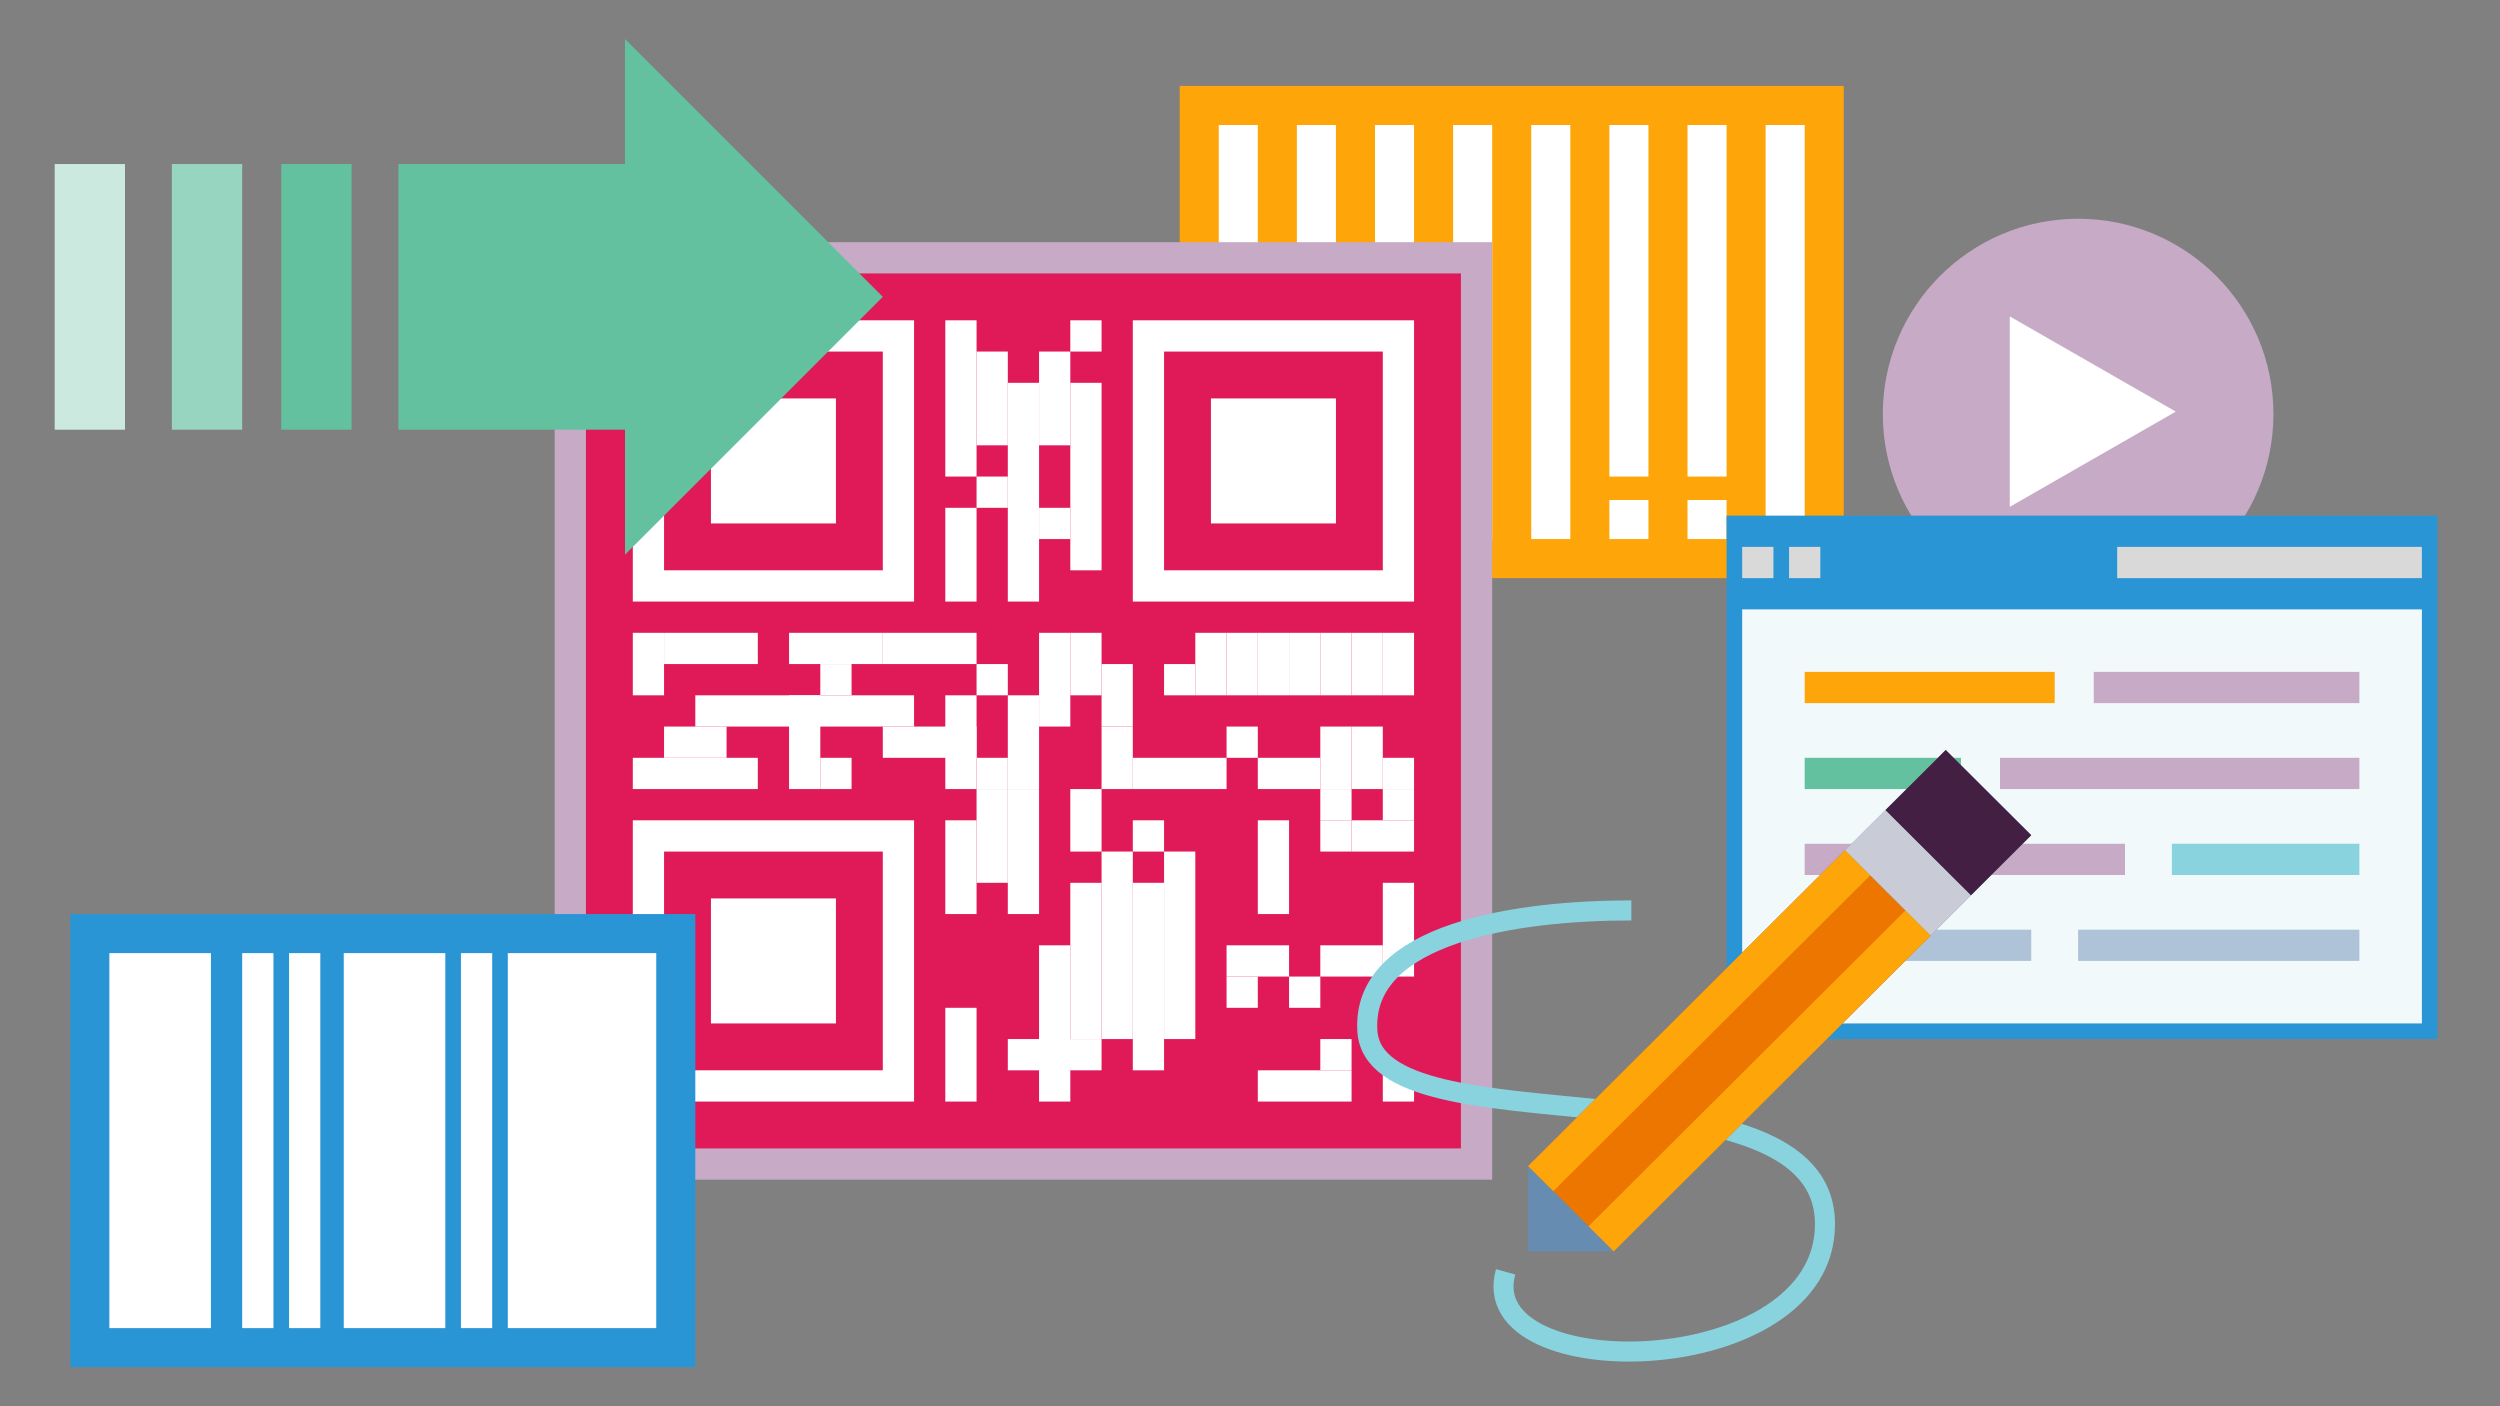 <svg width="320" height="180" viewBox="0 0 320 180" fill="none" xmlns="http://www.w3.org/2000/svg">
<rect x="0" y="0" width="320" height="180" fill="#808080" stroke="none"/>
<path d="M266 78C279.807 78 291 66.807 291 53C291 39.193 279.807 28 266 28C252.193 28 241 39.193 241 53C241 66.807 252.193 78 266 78Z" fill="#C6AAC6"/>
<path d="M278.5 52.688L257.25 64.875L257.25 40.5L278.5 52.688Z" fill="white"/>
<rect x="151" y="11" width="85" height="63" fill="#FDA509"/>
<rect x="156" y="16" width="5" height="53" fill="white"/>
<rect x="166" y="16" width="5" height="45" fill="white"/>
<rect x="166" y="64" width="5" height="5" fill="white"/>
<rect x="176" y="16" width="5" height="45" fill="white"/>
<rect x="176" y="64" width="5" height="5" fill="white"/>
<rect x="186" y="16" width="5" height="53" fill="white"/>
<rect x="196" y="16" width="5" height="53" fill="white"/>
<rect x="206" y="16" width="5" height="45" fill="white"/>
<rect x="206" y="64" width="5" height="5" fill="white"/>
<rect x="216" y="16" width="5" height="45" fill="white"/>
<rect x="216" y="64" width="5" height="5" fill="white"/>
<rect x="226" y="16" width="5" height="53" fill="white"/>
<rect x="73" y="33" width="116" height="116" fill="#E01A59" stroke="#C6AAC6" stroke-width="4"/>
<rect x="83" y="43" width="32" height="32" stroke="white" stroke-width="4"/>
<rect x="83" y="107" width="32" height="32" stroke="white" stroke-width="4"/>
<rect x="147" y="43" width="32" height="32" stroke="white" stroke-width="4"/>
<rect x="155" y="51" width="16" height="16" fill="white"/>
<rect x="91" y="51" width="16" height="16" fill="white"/>
<rect x="91" y="115" width="16" height="16" fill="white"/>
<rect x="121" y="41" width="4" height="20" fill="white"/>
<rect x="81" y="101" width="4" height="16" transform="rotate(-90 81 101)" fill="white"/>
<rect x="121" y="65" width="4" height="12" fill="white"/>
<rect x="105" y="101" width="4" height="4" transform="rotate(-90 105 101)" fill="white"/>
<rect x="121" y="101" width="12" height="4" transform="rotate(-90 121 101)" fill="white"/>
<rect x="121" y="117" width="12" height="4" transform="rotate(-90 121 117)" fill="white"/>
<rect x="121" y="141" width="12" height="4" transform="rotate(-90 121 141)" fill="white"/>
<rect x="129" y="137" width="4" height="12" transform="rotate(-90 129 137)" fill="white"/>
<rect x="129" y="101" width="12" height="4" transform="rotate(-90 129 101)" fill="white"/>
<rect x="133" y="93" width="12" height="4" transform="rotate(-90 133 93)" fill="white"/>
<rect x="125" y="89" width="4" height="4" transform="rotate(-90 125 89)" fill="white"/>
<rect x="137" y="89" width="8" height="4" transform="rotate(-90 137 89)" fill="white"/>
<rect x="125" y="101" width="4" height="4" transform="rotate(-90 125 101)" fill="white"/>
<rect x="145" y="109" width="4" height="4" transform="rotate(-90 145 109)" fill="white"/>
<rect x="145" y="101" width="4" height="12" transform="rotate(-90 145 101)" fill="white"/>
<rect x="149" y="89" width="4" height="4" transform="rotate(-90 149 89)" fill="white"/>
<rect x="153" y="89" width="8" height="4" transform="rotate(-90 153 89)" fill="white"/>
<rect x="157" y="89" width="8" height="4" transform="rotate(-90 157 89)" fill="white"/>
<rect x="161" y="89" width="8" height="4" transform="rotate(-90 161 89)" fill="white"/>
<rect x="165" y="89" width="8" height="4" transform="rotate(-90 165 89)" fill="white"/>
<rect x="161" y="101" width="4" height="8" transform="rotate(-90 161 101)" fill="white"/>
<rect x="169" y="89" width="8" height="4" transform="rotate(-90 169 89)" fill="white"/>
<rect x="169" y="101" width="8" height="4" transform="rotate(-90 169 101)" fill="white"/>
<rect x="173" y="89" width="8" height="4" transform="rotate(-90 173 89)" fill="white"/>
<rect x="173" y="101" width="8" height="4" transform="rotate(-90 173 101)" fill="white"/>
<rect x="177" y="101" width="4" height="4" transform="rotate(-90 177 101)" fill="white"/>
<rect x="177" y="105" width="4" height="4" transform="rotate(-90 177 105)" fill="white"/>
<rect x="165" y="129" width="4" height="4" transform="rotate(-90 165 129)" fill="white"/>
<rect x="169" y="137" width="4" height="4" transform="rotate(-90 169 137)" fill="white"/>
<rect x="157" y="129" width="4" height="4" transform="rotate(-90 157 129)" fill="white"/>
<rect x="177" y="141" width="4" height="4" transform="rotate(-90 177 141)" fill="white"/>
<rect x="157" y="125" width="4" height="8" transform="rotate(-90 157 125)" fill="white"/>
<rect x="157" y="97" width="4" height="4" transform="rotate(-90 157 97)" fill="white"/>
<rect x="169" y="105" width="4" height="4" transform="rotate(-90 169 105)" fill="white"/>
<rect x="169" y="109" width="4" height="4" transform="rotate(-90 169 109)" fill="white"/>
<rect x="173" y="109" width="4" height="8" transform="rotate(-90 173 109)" fill="white"/>
<rect x="169" y="125" width="4" height="8" transform="rotate(-90 169 125)" fill="white"/>
<rect x="161" y="141" width="4" height="12" transform="rotate(-90 161 141)" fill="white"/>
<rect x="177" y="89" width="8" height="4" transform="rotate(-90 177 89)" fill="white"/>
<rect x="125" y="113" width="12" height="4" transform="rotate(-90 125 113)" fill="white"/>
<rect x="129" y="117" width="16" height="4" transform="rotate(-90 129 117)" fill="white"/>
<rect x="137" y="109" width="8" height="4" transform="rotate(-90 137 109)" fill="white"/>
<rect x="133" y="141" width="8" height="4" transform="rotate(-90 133 141)" fill="white"/>
<rect x="133" y="133" width="12" height="4" transform="rotate(-90 133 133)" fill="white"/>
<rect x="137" y="133" width="20" height="4" transform="rotate(-90 137 133)" fill="white"/>
<rect x="141" y="133" width="24" height="4" transform="rotate(-90 141 133)" fill="white"/>
<rect x="149" y="133" width="24" height="4" transform="rotate(-90 149 133)" fill="white"/>
<rect x="161" y="117" width="12" height="4" transform="rotate(-90 161 117)" fill="white"/>
<rect x="177" y="125" width="12" height="4" transform="rotate(-90 177 125)" fill="white"/>
<rect x="145" y="137" width="24" height="4" transform="rotate(-90 145 137)" fill="white"/>
<rect x="141" y="101" width="8" height="4" transform="rotate(-90 141 101)" fill="white"/>
<rect x="141" y="93" width="8" height="4" transform="rotate(-90 141 93)" fill="white"/>
<rect x="113" y="97" width="4" height="12" transform="rotate(-90 113 97)" fill="white"/>
<rect x="113" y="85" width="4" height="12" transform="rotate(-90 113 85)" fill="white"/>
<rect x="125" y="61" width="4" height="4" fill="white"/>
<rect x="101" y="101" width="12" height="4" transform="rotate(-90 101 101)" fill="white"/>
<rect x="133" y="65" width="4" height="4" fill="white"/>
<rect x="105" y="89" width="4" height="4" transform="rotate(-90 105 89)" fill="white"/>
<rect x="133" y="45" width="4" height="12" fill="white"/>
<rect x="85" y="85" width="4" height="12" transform="rotate(-90 85 85)" fill="white"/>
<rect x="125" y="45" width="4" height="12" fill="white"/>
<rect x="85" y="97" width="4" height="8" transform="rotate(-90 85 97)" fill="white"/>
<rect x="129" y="49" width="4" height="28" fill="white"/>
<rect x="89" y="93" width="4" height="28" transform="rotate(-90 89 93)" fill="white"/>
<rect x="137" y="41" width="4" height="4" fill="white"/>
<rect x="81" y="89" width="8" height="4" transform="rotate(-90 81 89)" fill="white"/>
<rect x="137" y="49" width="4" height="24" fill="white"/>
<rect x="101" y="85" width="4" height="12" transform="rotate(-90 101 85)" fill="white"/>
<rect x="9" y="117" width="80" height="58" fill="#2A95D5"/>
<rect x="14" y="122" width="13" height="48" fill="white"/>
<rect x="31" y="122" width="4" height="48" fill="white"/>
<rect x="44" y="122" width="13" height="48" fill="white"/>
<rect x="65" y="122" width="19" height="48" fill="white"/>
<rect x="37" y="122" width="4" height="48" fill="white"/>
<rect x="59" y="122" width="4" height="48" fill="white"/>
<path d="M81 21H51V55H81V21Z" fill="#63C1A0"/>
<path d="M36 55H45V21H36V55Z" fill="#63C1A0"/>
<path d="M22 55H31V21H22V55Z" fill="#98D5C0"/>
<path d="M7 55H16V21H7V55Z" fill="#CBE9DF"/>
<path d="M80 71V5L113 38L80 71Z" fill="#63C1A0"/>
<path d="M312 133V66H221V133H312Z" fill="#2A95D5"/>
<rect x="271" y="70" width="39" height="4" fill="#D9D9D9"/>
<rect x="223" y="70" width="4" height="4" fill="#D9D9D9"/>
<rect x="229" y="70" width="4" height="4" fill="#D9D9D9"/>
<path d="M310 78H223V131H310V78Z" fill="#F1F9FB"/>
<path d="M268 88L302 88" stroke="#C6AAC6" stroke-width="4"/>
<path d="M263 88H231" stroke="#FDA509" stroke-width="4"/>
<path d="M256 99L302 99" stroke="#C6AAC6" stroke-width="4"/>
<path d="M251 99H231" stroke="#63C1A0" stroke-width="4"/>
<path d="M278 110L302 110" stroke="#89D3DF" stroke-width="4"/>
<path d="M272 110H231" stroke="#C6AAC6" stroke-width="4"/>
<path d="M231 121H260" stroke="#AEC3D7" stroke-width="4"/>
<path d="M266 121L302 121" stroke="#AEC3D7" stroke-width="4"/>
<path d="M192.723 162.797C188.539 177.576 233.598 176.934 233.598 156.693C233.598 134.761 175.987 147.697 175.022 131.955C174.249 119.36 194.333 116.533 208.816 116.533" stroke="#89D3DF" stroke-width="2.567"/>
<path d="M249.053 96L260 106.908L206.553 160.167L195.606 160.167L195.606 149.258L249.053 96Z" fill="#678CB1"/>
<path d="M195.606 149.258L206.553 160.166L247.121 119.741L236.174 108.833L195.606 149.258Z" fill="#EC7600"/>
<path d="M203.333 156.958L206.553 160.167L247.121 119.742L243.902 116.533L203.333 156.958Z" fill="#FDA509"/>
<path d="M195.606 149.258L198.826 152.466L239.394 112.041L236.174 108.833L195.606 149.258Z" fill="#FDA509"/>
<path d="M249.053 96L260 106.908L252.273 114.608L241.326 103.7L249.053 96Z" fill="#431F43"/>
<path d="M241.326 103.7L252.273 114.609L247.121 119.742L236.174 108.834L241.326 103.7Z" fill="#C9CCD6"/>
</svg>
